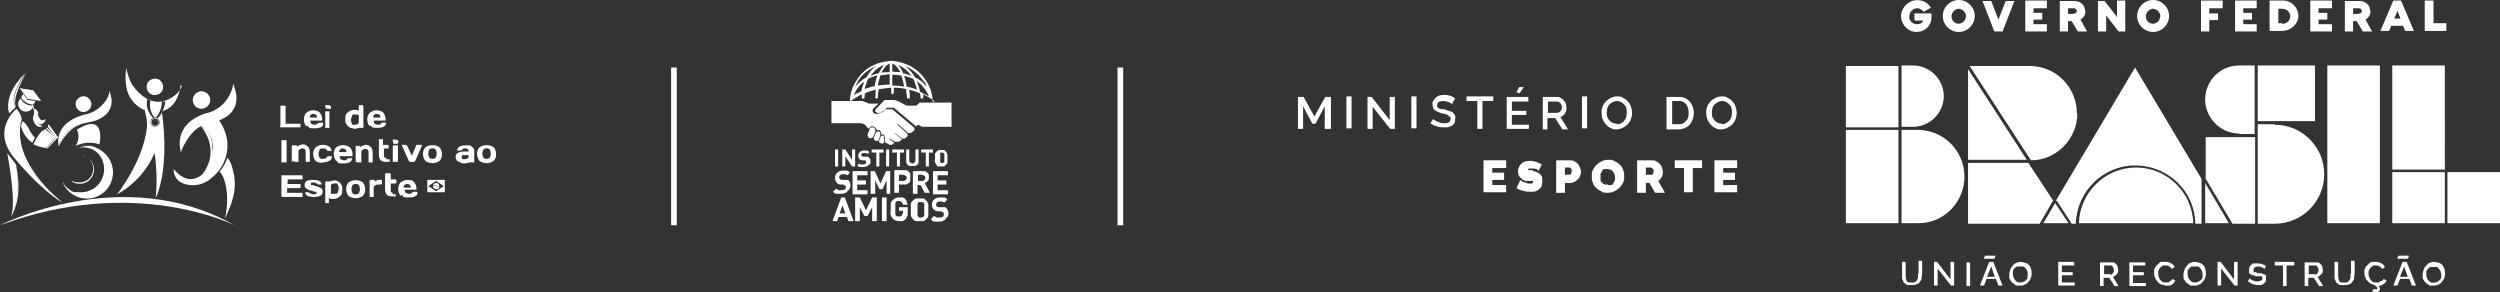 <?xml version="1.0" encoding="UTF-8"?>
<svg id="Layer_1" xmlns="http://www.w3.org/2000/svg" version="1.1" viewBox="0 0 485 56.7">
  <rect x="0" y="0" width="485" height="56.7" fill="#333333" stroke="none"/>
  <!-- Generator: Adobe Illustrator 29.6.1, SVG Export Plug-In . SVG Version: 2.1.1 Build 9)  -->
  <defs>
    <style>
      .st0 {
        fill: #fff;
      }
    </style>
  </defs>
  <g>
    <path id="Path_3011" class="st0" d="M372.1,53.2v.5c0,.2,0,.3-.1.4,0,0-.1.3-.2.4-.1,0-.2.2-.4.3-.3,0-.7,0-1,0-.1,0-.3,0-.4-.2,0,0-.2-.2-.2-.4s-.1-.3-.1-.5v-2.9h-.7v3.1c0,.2.1.4.2.6,0,.2.2.4.4.5.2.2.4.3.6.3s.5,0,.8,0,.6,0,.9-.2c.3,0,.5-.3.6-.5.2-.2.3-.5.3-.7,0-.3.1-.6.1-.9v-2.4h-.7v2.4h0ZM378.4,54.2l-2.6-3.4h-.6v4.6h.7v-3.3l2.6,3.3h.6v-4.6h-.7v3.4ZM381.5,55.5h.7v-4.6h-.7v4.6ZM385.9,50.8l-1.8,4.6h.8l.5-1.3h1.8l.5,1.3h.8l-1.8-4.6h-.8ZM385.5,53.7l.8-2,.7,2h-1.5ZM385.5,50.2h.4s.2,0,.3,0h.6s.2,0,.2-.2c0,0,0,0,.1-.2v-.2h0c0,0-.4,0-.4,0h0q0,0-.1,0h-.5s-.2,0-.3,0h-.6s-.1,0-.2.2c0,0,0,0-.1.2v.2h0c0,0,.4,0,.4,0h0M393.7,51.5c-.2-.2-.4-.4-.7-.5-.3,0-.6-.2-.9-.2s-.6,0-.9.2c-.3,0-.5.3-.7.5s-.4.5-.5.8-.2.6-.2.9v.7c0,.2.2.4.3.6.1.2.3.4.5.5.2.2.4.3.6.4.2,0,.5,0,.7,0,.3,0,.6,0,.9-.2.3,0,.5-.3.7-.5s.4-.5.5-.8c.2-.6.2-1.2,0-1.8s-.3-.5-.4-.8M393.4,53.8c0,.2-.2.4-.3.5-.3.3-.7.5-1.1.5s-.6,0-.8-.2c-.2-.2-.4-.4-.5-.6-.1-.3-.2-.5-.2-.8v-.6c0-.2.2-.4.3-.5.1-.2.3-.3.5-.4.2,0,.4,0,.6,0s.4,0,.6,0c.2,0,.3.2.5.4.1.2.2.3.3.5.1.4.1.8,0,1.3M400,53.4h2.1v-.6h-2.1v-1.3h2.4v-.7h-3.1v4.6h3.2v-.6h-2.5v-1.4ZM410.7,53.2c.2-.3.3-.6.2-.9,0-.2,0-.4-.1-.6,0-.2-.2-.3-.3-.5-.1,0-.3-.3-.5-.3s-.4,0-.6,0h-2v4.6h.7v-1.6h1.1l1,1.6h.8l-1.1-1.8c.3,0,.5-.3.7-.5M409.5,53.2h-1.3v-1.7h1.2c.2,0,.4,0,.5.3.1.2.2.4.2.6s0,.4-.2.6c-.1.2-.3.3-.5.3M413.8,53.4h2.1v-.6h-2.1v-1.3h2.4v-.6h-3.1v4.6h3.2v-.6h-2.5v-1.4h0ZM421.1,54.5c-.1,0-.3.2-.4.3h-.5c-.3,0-.5,0-.8-.2-.2-.2-.4-.4-.5-.6-.1-.3-.2-.5-.2-.8v-.5c0-.2.1-.3.2-.5,0,0,.2-.3.3-.4.1,0,.3-.2.4-.3.2,0,.3,0,.5,0,.2,0,.5,0,.7.2.1,0,.2,0,.3.2,0,0,.2.2.2.3l.6-.4c-.2-.3-.4-.6-.7-.7-.3-.2-.7-.3-1.1-.3s-.5,0-.8,0c-.2,0-.4.2-.6.4s-.3.3-.5.5c-.1.2-.2.4-.3.6v.7c0,.3,0,.6.2.9.1.3.3.5.5.8.2.2.4.4.7.5.3,0,.6.2.9.2s.5,0,.7,0c.2,0,.5-.2.7-.4s.3-.4.4-.6l-.6-.3c0,.2-.2.3-.3.4M427.5,51.5c-.2-.2-.4-.4-.7-.5-.3,0-.6-.2-.9-.2s-.6,0-.9.2c-.3,0-.5.3-.7.5s-.4.5-.5.8-.2.6-.2.9v.7c0,.2.2.4.3.6.1.2.3.4.5.5.2.2.4.3.6.4.2,0,.5,0,.7,0,.3,0,.6,0,.9-.2.3,0,.5-.3.7-.5s.4-.5.5-.8c.2-.6.2-1.2,0-1.8s-.3-.5-.4-.8M427.3,53.8c0,.2-.2.4-.3.5-.3.3-.7.5-1.1.5s-.6,0-.8-.2c-.2-.2-.4-.4-.5-.6-.1-.3-.2-.5-.2-.8v-.6c0-.2.2-.4.3-.5.1-.2.3-.3.5-.4.2,0,.4,0,.6,0s.4,0,.6,0c.2,0,.3.2.5.4.1.2.2.3.3.5,0,.2.1.4.1.6v.6M433.4,54.2l-2.6-3.4h-.6v4.6h.7v-3.3l2.6,3.3h.6v-4.6h-.7v3.4ZM439.5,53.4s-.2-.2-.3-.2-.3,0-.4-.2c-.1,0-.3,0-.5,0h-.3s-.2,0-.3-.2h-.5v-.4c0-.2,0-.4.2-.5s.4-.2.7-.2.5,0,.7.2c.2,0,.4.2.5.3l.3-.6c-.5-.3-1-.5-1.6-.5h-.7c-.2,0-.4,0-.5.3-.2,0-.3.3-.4.4,0,.2-.1.4-.1.6v.5c0,0,.2.3.3.3s.3.2.4.2c.2,0,.4,0,.6.2h.7s.2,0,.3,0c0,0,.1,0,.2,0,0,0,0,0,.1.2v.2c0,.2,0,.3-.2.4-.2,0-.4.2-.7.2s-.6,0-.9-.2c-.2,0-.5-.2-.7-.4l-.3.6c.3.2.6.4.9.5s.7.2,1,.2h.5c.2,0,.3,0,.5-.2.1,0,.3-.2.4-.3s.2-.2.2-.4v-.9c0,0-.1-.2-.2-.3M441.4,51.5h1.5v4h.7v-4h1.5v-.7h-3.8v.7h0ZM450.4,53.2c.2-.3.3-.6.2-.9,0-.2,0-.4-.1-.6,0-.2-.2-.3-.3-.5-.1,0-.3-.3-.5-.3s-.4,0-.6,0h-2v4.6h.7v-1.6h1.1l1,1.6h.8l-1.1-1.8c.3,0,.5-.3.7-.5M449.2,53.2h-1.3v-1.7h1.2c.2,0,.4,0,.5.3.1.2.2.4.2.6s0,.4-.2.6c-.1.2-.3.3-.5.3M456,53.2v.5c0,.2,0,.3-.1.4,0,0-.1.3-.2.4-.1,0-.2.2-.4.3-.3,0-.7,0-1,0-.1,0-.3,0-.4-.2,0,0-.2-.2-.2-.4s-.1-.3-.1-.5v-2.9h-.7v3.1c0,.2.1.4.2.6,0,.2.2.4.4.5.2.2.4.3.6.3s.5,0,.8,0,.6,0,.9-.2c.3,0,.5-.3.6-.5.2-.2.3-.5.3-.7,0-.3.1-.6.1-.9v-2.4h-.7v2.4h0ZM461.9,54.5c-.1,0-.3.2-.4.3h-.5c-.3,0-.5,0-.8-.2-.2-.2-.4-.4-.5-.6-.1-.3-.2-.5-.2-.8v-.5c0-.2.1-.3.2-.5,0,0,.2-.3.3-.4.1,0,.3-.2.4-.3.2,0,.3,0,.5,0,.2,0,.5,0,.7.2.1,0,.2,0,.3.2,0,0,.2.2.2.3l.6-.4c-.2-.3-.4-.6-.7-.7-.3-.2-.7-.3-1.1-.3s-.5,0-.8,0c-.2,0-.4.2-.6.4s-.3.3-.5.5c-.1.2-.2.4-.3.6v.7c0,.3,0,.6.2.8,0,.3.2.5.4.7.2.2.4.4.7.6.3,0,.5.2.8.3.2.2.4.3.4.5v.2h-.3c-.2,0-.3,0-.5,0l-.2.4c.2,0,.5.2.8.2s.4,0,.5-.2c.1,0,.2-.3.2-.4,0-.3-.1-.5-.3-.6.3,0,.7-.2,1-.4s.5-.4.6-.7l-.6-.3c0,.2-.2.3-.3.4M466.1,50.8l-1.8,4.6h.8l.5-1.3h1.8l.5,1.3h.8l-1.8-4.6h-.8ZM465.6,53.7l.8-2,.7,2h-1.5ZM465.7,50.2h.4s.2,0,.3,0h.6s.2,0,.2-.2c0,0,0,0,.1-.2v-.2h0c0,0-.4,0-.4,0h0q0,0-.1,0h-.5s-.2,0-.3,0h-.6s-.1,0-.2.2c0,0,0,0-.1.2v.2h0c0,0,.4,0,.4,0h0M474.3,52.3c-.1-.3-.3-.5-.4-.8-.2-.2-.4-.4-.7-.5-.3,0-.6-.2-.9-.2s-.6,0-.9.2c-.3,0-.5.3-.7.5s-.4.5-.5.8-.2.6-.2.9v.7c0,.2.2.4.3.6.1.2.3.4.5.5.2.2.4.3.6.4.2,0,.5,0,.7,0,.3,0,.6,0,.9-.2.3,0,.5-.3.7-.5s.4-.5.5-.8c.2-.6.2-1.2,0-1.8M473.6,53.8c0,.2-.2.4-.3.5-.1.2-.3.3-.5.4-.5.2-1,.2-1.4,0-.2-.2-.4-.4-.5-.6-.1-.3-.2-.5-.2-.8v-.6c0-.2.2-.4.3-.5.1-.2.3-.3.5-.4.2,0,.4,0,.6,0s.4,0,.6,0c.2,0,.3.2.5.4.1.2.2.3.3.5,0,.2.1.4.1.6v.6"/>
    <path id="Path_3012" class="st0" d="M371.5,4h1.6c-.2.5-.7.7-1.2.7-.8,0-1.5-.6-1.5-1.4h0c0-.9.6-1.6,1.4-1.7h.1c.5,0,1,.3,1.3.7l1.4-.8C373.7,0,371.8-.4,370.3.5c-.9.6-1.5,1.6-1.5,2.6,0,1.7,1.4,3.1,3,3.1h0c1.6,0,2.9-1.2,2.9-2.8v-.8h-3.3v1.3h.1ZM380,0c-1.7,0-3.1,1.4-3.1,3.1s1.4,3.1,3.1,3.1,3.1-1.4,3.1-3.1h0c0-1.7-1.4-3.1-3.1-3.1h0M380,4.6c-.8,0-1.4-.6-1.4-1.4h0c0-.8.6-1.4,1.3-1.5.8,0,1.4.6,1.5,1.3h0c0,.9-.6,1.5-1.3,1.6h0M387.7,3.8l-1.4-3.6h-1.7l2.3,5.9h1.6l2.3-5.9h-1.7l-1.4,3.6h0ZM392.9,6.1h4.2v-1.4h-2.6v-.9h1.7v-1.3h-1.7v-.9h2.6V.1h-4.2v5.9h0ZM404.5,2.1c0-1.1-.9-1.9-2-1.9h-2.9v5.9h1.6v-2h.7l1.2,2h1.8l-1.3-2.3c.6-.3,1-1,1-1.7M402.3,2.7h-1.1v-1.1h1.1c.3,0,.6.2.6.5h0c0,.3-.3.6-.6.5h0M410.7,3.3l-2.4-3.1h-1.3v5.9h1.6v-3.1l2.4,3.1h1.3V.1h-1.6v3.1h0ZM417.7,0c-1.7,0-3.1,1.4-3.1,3.1s1.4,3.1,3.1,3.1,3.1-1.4,3.1-3.1h0c0-1.7-1.4-3.1-3.1-3.1h0M417.7,4.6c-.8,0-1.4-.6-1.4-1.4h0c0-.8.6-1.4,1.3-1.5.8,0,1.4.6,1.5,1.3h0c0,.9-.6,1.5-1.3,1.6h0M427,6.1h1.6v-2.2h1.7v-1.3h-1.7v-1h2.6V.1h-4.2v5.9h0ZM433.6,6.1h4.2v-1.4h-2.6v-.9h1.7v-1.3h-1.7v-.9h2.6V.1h-4.2v5.9h0ZM442.7.1h-2.4v5.9h2.4c1.6,0,3.1-1.2,3.2-2.8h0c0-1.8-1.4-3.1-3-3.1h-.1M442.7,4.5h-.7V1.7h.7c.8,0,1.5.5,1.6,1.3s-.5,1.5-1.3,1.6h-.3M448.2,6.1h4.2v-1.4h-2.6v-.9h1.7v-1.3h-1.7v-.9h2.6V.1h-4.2v5.9h0ZM459.8,2.1c0-1.1-.9-1.9-2-1.9h-2.9v5.9h1.6v-2h.7l1.2,2h1.8l-1.3-2.3c.6-.3,1-1,1-1.7M457.6,2.7h-1.1v-1.1h1.1c.3,0,.6.2.6.5h0c0,.3-.3.6-.6.5h0M464.3.1l-2.5,5.9h1.7l.4-1h2.3l.4,1h1.7l-2.5-5.9s-1.5,0-1.5,0ZM464.5,3.6l.6-1.5.6,1.5h-1.2ZM472.1,4.5V.1h-1.7v5.9h4.2v-1.5h-2.5Z"/>
    <path id="Path_3013" class="st0" d="M427.8,34.5l5.3,8.9h4.4v-16.8h-9.6v7.9h0ZM441.3,24.1h-3.3v19.3h3.3c5.3,0,9.6-4.3,9.6-9.6s-4.3-9.6-9.6-9.6M434.4,26h3v-13.3h-3c-3.7,0-6.6,3-6.6,6.6s3,6.6,6.6,6.6h0M381.8,13.4v17.6h11.4l-11.4-17.6ZM464.1,32.9h10.2V12.7h-10.2v20.1h0ZM449.1,12.7h-11.1v10.8h11.1v-10.8ZM474.8,43.3h10.2v-9.9h-10.2s0,9.9,0,9.9ZM464.1,43.3h10.2v-9.9h-10.2s0,9.9,0,9.9ZM451.5,43.3h10.2V12.7h-10.2v30.6ZM427.8,43.3h4.6l-4.6-7.8v7.8ZM377.1,18.7c0-3.3-2.7-6-6-6h-2.2v11.9h2.2c3.3,0,6-2.7,6-6M358.1,24.7h10.2v-11.9h-10.2v11.9ZM358.1,43.3h10.2v-18.1h-10.2v18.1ZM372.2,25.2h-3.3v18.1h3.3c5,0,9-4.2,8.9-9.2-.1-4.9-4-8.8-8.9-8.9M398.7,39.4l-2.3,3.9h4.9l-2.6-3.9ZM399,38.9l2.9,4.5h.8c.2-6.4,5.5-11.5,11.9-11.3,6.2.2,11.2,5.1,11.3,11.3h1.2v-8.7l-12.9-21.6-15.4,25.9h.2ZM402.9,21.9c0-5-4.1-9.1-9.1-9.1h-11.7l11.9,18.3c5,0,9-4.2,9-9.1M414.4,32.5c-6,0-10.9,4.8-11.1,10.8h22.2c-.2-6-5.1-10.8-11.1-10.8M393.6,31.6h-11.8v11.8h13.9l2.6-4.5-4.8-7.3h0Z"/>
    <path id="Path_3014" class="st0" d="M257,25v-4.4l-1.8,3.4h-.6l-1.8-3.4v4.4h-1v-6.2h1.1l2.1,3.8,2.1-3.8h1.1v6.2h-1.2Z"/>
    <rect id="Rectangle_2732" class="st0" x="261.2" y="18.7" width="1" height="6.2"/>
    <path id="Path_3015" class="st0" d="M266.3,20.6v4.4h-1v-6.2h.8l3.5,4.5v-4.5h1v6.2h-.9l-3.5-4.4h.1Z"/>
    <rect id="Rectangle_2733" class="st0" x="273.8" y="18.7" width="1" height="6.2"/>
    <path id="Path_3016" class="st0" d="M281.7,20.2c-.2-.2-.4-.3-.7-.4-.3-.1-.7-.2-1-.2s-.6,0-.9.2c-.2.1-.3.4-.3.6s0,.3.1.4c0,0,0,.1.2.2,0,0,.1,0,.2.1,0,0,.2,0,.3.1h.7c.3.2.5.2.7.3.2,0,.4.1.6.2.2,0,.3.2.4.3.1.1.2.3.3.4,0,.2.1.4,0,.6,0,.2,0,.5-.1.7,0,.2-.2.4-.3.5-.1.1-.3.3-.5.3s-.4.2-.6.2h-.7c-.5,0-.9,0-1.4-.2-.4-.1-.8-.3-1.2-.6l.5-.8c.3.2.6.4.9.5.4.2.8.3,1.3.3s.6,0,.9-.2c.2-.1.3-.4.3-.6v-.3s0-.2-.2-.2c0,0-.2-.1-.2-.2-.1,0-.2-.1-.3-.2-.2,0-.3,0-.4-.1s-.3,0-.5-.1c-.3,0-.6-.2-.8-.3-.2,0-.4-.2-.6-.3-.2-.1-.3-.3-.4-.5,0-.2-.1-.4-.1-.6,0-.3,0-.6.2-.8.1-.2.3-.4.5-.6s.5-.3.7-.4c.3,0,.6-.1.9-.1.8,0,1.5.2,2.1.7l-.5.8v.3Z"/>
    <path id="Path_3017" class="st0" d="M289.7,19.6h-2.1v5.4h-1v-5.4h-2.1v-.9h5.2v.9Z"/>
    <path id="Path_3018" class="st0" d="M296.6,24.1v.9h-4.3v-6.2h4.2v.9h-3.2v1.8h2.8v.8h-2.8v1.9h3.3ZM294.8,18.1l-.6-.2.5-1h.9l-.8,1.2Z"/>
    <path id="Path_3019" class="st0" d="M299.3,25v-6.2h2.7c.3,0,.5,0,.8.2.2.1.4.3.6.5s.3.4.4.7c0,.2.1.5.1.7,0,.4-.1.8-.3,1.1-.2.3-.5.6-.9.7l1.5,2.4h-1.1l-1.4-2.2h-1.5v2.2h-1,0ZM300.3,21.9h1.7c.3,0,.5-.1.7-.3.2-.2.3-.5.3-.8s-.1-.6-.3-.8c-.2-.2-.4-.3-.7-.3h-1.7v2.3h0Z"/>
    <rect id="Rectangle_2734" class="st0" x="306.9" y="18.7" width="1" height="6.2"/>
    <path id="Path_3020" class="st0" d="M310.7,21.9c0-.4,0-.8.2-1.2.1-.4.4-.7.6-1,.3-.3.6-.5,1-.7s.8-.3,1.2-.3.8,0,1.2.3c.4.2.7.4.9.7.3.3.5.6.6,1,.3.8.3,1.6,0,2.4-.1.4-.4.7-.6,1-.3.3-.6.5-1,.7s-.8.3-1.2.3-.7,0-1-.2c-.3-.1-.6-.3-.8-.5-.2-.2-.4-.4-.6-.7-.2-.3-.3-.6-.4-.9,0-.3-.1-.6-.1-.9M313.7,24.1c.3,0,.6,0,.8-.2.2-.1.5-.3.6-.5.2-.2.3-.5.4-.7,0-.3.1-.5.1-.8s0-.6-.1-.9c0-.3-.2-.5-.4-.7-.2-.2-.4-.4-.6-.5-.3-.1-.5-.2-.8-.2-.6,0-1.1.3-1.5.7-.2.2-.3.5-.4.7,0,.3-.1.5-.1.8s0,.8.2,1.1c.2.3.4.6.7.8.3.2.7.3,1.1.3"/>
    <path id="Path_3021" class="st0" d="M323.3,25v-6.2h2.2c.5,0,.9,0,1.3.2.4.1.7.4,1,.7.3.3.4.6.6,1,.1.4.2.8.2,1.2,0,.8-.3,1.7-.8,2.3-.6.6-1.4.9-2.2.9h-2.3ZM325.6,19.6h-1.2v4.5h1.2c.4,0,.8,0,1.1-.3.3-.2.6-.5.7-.8.2-.4.2-.8.2-1.2,0-.6-.2-1.2-.5-1.6-.4-.4-.9-.7-1.5-.6"/>
    <path id="Path_3022" class="st0" d="M331,21.9c0-.4,0-.8.2-1.2.1-.4.4-.7.6-1,.3-.3.6-.5,1-.7s.8-.3,1.2-.3.8,0,1.2.3c.4.2.7.4.9.7.3.3.5.6.6,1,.3.8.3,1.6,0,2.4-.1.4-.4.7-.6,1-.3.3-.6.5-1,.7s-.8.3-1.2.3-.7,0-1-.2c-.3-.1-.6-.3-.8-.5-.2-.2-.4-.4-.6-.7-.2-.3-.3-.6-.4-.9,0-.3-.1-.6-.1-.9M334,24.1c.6,0,1.1-.3,1.5-.7.2-.2.3-.5.4-.7,0-.3.1-.5.1-.8s0-.6-.1-.9c0-.3-.2-.5-.4-.7-.2-.2-.4-.4-.6-.5-.3-.1-.5-.2-.8-.2-.6,0-1.1.3-1.5.7-.2.2-.3.5-.4.7,0,.3-.1.5-.1.8s0,.8.2,1.1c.2.3.4.6.7.8.3.2.7.3,1.1.3"/>
    <path id="Path_3023" class="st0" d="M292.2,35.8v1.5h-4.4v-6.2h4.4v1.5h-2.7v.9h2.3v1.4h-2.3v1h2.7Z"/>
    <path id="Path_3024" class="st0" d="M298.5,33.1h0s-.1,0-.3-.2-.3,0-.4-.2c-.1,0-.3,0-.4,0h-.5c-.3,0-.5,0-.5.3h0q0,0,.1,0h.7l.3.2c.3,0,.5.2.6.2.2,0,.4.2.5.3.2,0,.3.2.4.4.1,0,.2.3.2.5v.6c0,.3,0,.5-.1.8,0,.2-.2.4-.4.6-.2.2-.3.3-.5.4-.2,0-.4.2-.6.2h-.7c-.5,0-1,0-1.4-.2-.5,0-.9-.3-1.3-.5l.7-1.5h.1c.1,0,.2,0,.3.2s.3,0,.5.2c.2,0,.4,0,.5.2h.6c.3,0,.5,0,.5-.3v-.2s-.1,0-.2,0c0,0-.2,0-.3,0,0,0-.2,0-.4,0-.2,0-.3,0-.4,0-.5,0-.9-.4-1.2-.7-.3-.3-.4-.7-.4-1.1s0-.6.2-.9c.1-.3.3-.5.5-.7s.5-.3.7-.4c.3,0,.6-.1.9-.1.8,0,1.6.3,2.3.7l-.7,1.4v.2Z"/>
    <path id="Path_3025" class="st0" d="M301.9,37.3v-6.2h2.7c.3,0,.6,0,.8.2.3.1.5.3.7.5s.3.4.4.7c.1.2.2.5.2.8s0,.5-.2.8c0,.3-.2.5-.4.7-.4.4-.9.7-1.5.7h-1v1.9h-1.7ZM303.6,33.9h.9c.1,0,.2,0,.3-.2,0-.2.1-.3.1-.5s0-.4-.1-.5c0,0-.2-.2-.3-.2h-.9v1.3h0Z"/>
    <path id="Path_3026" class="st0" d="M308.8,34.2c0-.4,0-.8.2-1.2s.4-.7.7-1c.3-.3.6-.5,1-.7s.8-.3,1.3-.3.9,0,1.3.3c.4.2.7.4,1,.7.3.3.5.6.6,1,.2.4.2.8.2,1.2s0,.8-.2,1.2-.4.7-.7,1c-.3.3-.6.5-1,.7s-.8.3-1.3.3-.9,0-1.3-.3c-.4-.2-.7-.4-1-.7s-.5-.6-.6-1c-.2-.4-.2-.8-.2-1.2M312,35.9c.2,0,.4,0,.6,0,.2,0,.3-.2.4-.4s.2-.3.3-.5v-.6c0-.3,0-.5-.2-.8-.2-.5-.7-.8-1.3-.8s-.4,0-.6,0c-.2,0-.3.2-.4.4s-.2.3-.3.5v1.2c0,.2.1.4.3.5.1.2.3.3.5.4.2,0,.4,0,.6,0"/>
    <path id="Path_3027" class="st0" d="M317.6,37.3v-6.2h2.9c.3,0,.6,0,.8.2.3.1.5.3.7.5s.3.4.4.7c.1.2.2.5.2.8s0,.7-.2,1-.4.6-.7.8l1.3,2.3h-1.9l-1.1-1.9h-.7v1.9h-1.7,0ZM319.3,33.9h1.1c.1,0,.2,0,.3-.2,0,0,.1-.3.1-.5s0-.3-.2-.5c0,0-.2-.2-.3-.2h-1v1.3h0Z"/>
    <path id="Path_3028" class="st0" d="M330.2,32.6h-1.8v4.7h-1.7v-4.7h-1.8v-1.5h5.3v1.5Z"/>
    <path id="Path_3029" class="st0" d="M337,35.8v1.5h-4.4v-6.2h4.4v1.5h-2.7v.9h2.3v1.4h-2.3v1h2.7Z"/>
  </g>
  <rect id="Rectangle_2735" class="st0" x="216.8" y="13.1" width="1.1" height="30.6"/>
  <rect id="Rectangle_2736" class="st0" x="130.2" y="13.1" width="1.1" height="30.6"/>
  <g>
    <path id="Path_3030" class="st0" d="M54.4,24.6v-4.1h1v3.5h2.9v.7h-4v-.2"/>
    <path id="Path_3031" class="st0" d="M59.4,24.5c-.6-.8-.6-1.9,0-2.6.4-.3.8-.5,1.3-.5s1,.1,1.3.4.5.8.5,1.3v.2h0q0,.1,0,.1h-2.3c0,.2,0,.4.2.6.2.1.4.2.6.2s.4,0,.6-.2c0-.1.2-.2.4-.2h.5c0,0,.2,0,.2.2h0c0,.6-.6.9-1.7.9s-1-.1-1.3-.5M60,22.8h1.5c0-.5-.3-.7-.7-.7s-.7.2-.7.7"/>
    <path id="Path_3032" class="st0" d="M63.1,20.8h0c0-.2,0-.3,0-.4,0,0,.2-.1.3,0h.4c.2,0,.3.1.4.3h0c0,.2,0,.3,0,.4,0,0-.2.1-.3,0h-.4c-.2,0-.3-.1-.4-.3h0M63.1,24.7v-3h0q0-.1,0-.1h.8v3.1h0q0,.1,0,.1h-.8"/>
    <path id="Path_3033" class="st0" d="M68.5,24.9c-.4,0-.8-.2-1.1-.5-.3-.4-.5-.8-.4-1.3,0-.5,0-1,.5-1.3.3-.3.8-.5,1.2-.5s.6,0,.9.2v-1h0q0-.1,0-.1h.7c0,0,.2,0,.2.2h0v4.1h0q0,.1,0,.1h-.7c-.3,0-.7.2-1.1.2M68.3,22.4c0,.2-.2.5-.2.8s0,.5.2.8c0,.2.3.3.5.2.3,0,.6-.1.8-.3v-1.6c-.2,0-.4-.1-.7-.1s-.5,0-.6.2"/>
    <path id="Path_3034" class="st0" d="M71.7,24.5c-.6-.8-.6-1.9,0-2.6.4-.3.9-.5,1.3-.5s1,.1,1.3.4.5.8.5,1.3v.2h0q0,.1,0,.1h-2.3c0,.2,0,.4.2.6.2.1.4.2.6.2s.4,0,.6-.2c0-.1.2-.2.4-.2h.6c0,.7-.6,1-1.7,1s-1-.1-1.3-.5M72.3,22.8h1.5c0-.5-.3-.7-.7-.7s-.7.2-.7.7"/>
    <path id="Path_3035" class="st0" d="M54.6,38.1v-4.1h3.8c.2,0,.3,0,.3.3v.5h-2.9v.9h2.5v.5c0,.2,0,.3-.3.3h-2.3v.9h2.7c.2,0,.3,0,.3.3v.5h-3.8c-.2,0-.3,0-.3-.3"/>
    <path id="Path_3036" class="st0" d="M59.1,35.9c0-.7.5-1,1.6-1s1.7.3,1.7.9h0q0,0,0,0h-.5c0,0-.3,0-.4-.2-.2,0-.4-.2-.6-.2-.4,0-.6,0-.6.3s0,.2.2.2.4,0,.6.2c.2,0,.5,0,.7.2.2,0,.4.2.6.3.2.2.2.4.2.6,0,.7-.6,1-1.7,1s-1.7-.3-1.7-.9h0q0,0,0,0h.5c0,0,.3,0,.4.2.2,0,.4.2.6.2.5,0,.7,0,.7-.3s0-.2-.2-.2-.4,0-.6-.2c-.2,0-.5,0-.7-.2-.2,0-.4-.2-.6-.3-.2-.2-.2-.4-.2-.6"/>
    <path id="Path_3037" class="st0" d="M63.1,39.3v-4.1h0q0,0,0,0h.7c.3,0,.7-.2,1.1-.2s.8.2,1.1.5c.3.4.5.8.4,1.3,0,.5,0,1-.5,1.3-.3.3-.8.5-1.2.5s-.6,0-.9-.2v1h0q0,0,0,0h-.8M64.2,37.6c.2,0,.4,0,.7,0s.5,0,.6-.2.2-.5.2-.8,0-.5-.2-.8c0-.2-.3-.3-.5-.2-.3,0-.6,0-.8.3,0,0,0,1.6,0,1.6Z"/>
    <path id="Path_3038" class="st0" d="M67.6,38c-.6-.8-.6-1.9,0-2.6.8-.6,2-.6,2.8,0,.6.8.6,1.9,0,2.6-.8.6-2,.6-2.8,0M68.4,35.9c-.3.5-.3,1.1,0,1.6.3.3.9.3,1.2,0h0c.3-.5.3-1.1,0-1.6-.3-.3-.9-.3-1.2,0h0"/>
    <path id="Path_3039" class="st0" d="M73.8,35.8h-.5c-.3,0-.6.2-.8.4v2h0q0,0,0,0h-.8v-3.1c0,0,0-.2.2-.2h.8v.3c.2,0,.4-.3.6-.3s.5,0,.8,0h0v.6h0q0,0,0,0h0v.2Z"/>
    <path id="Path_3040" class="st0" d="M76.2,37.7h.6v.4h0q0,0,0,0h-.8c-.9,0-1.3-.5-1.3-1.4v-2.9c0,0,0-.2.2-.2h.7c0,0,.2,0,.2.2h0v1h.9c0,0,.2,0,.2.2h0v.4c0,0,0,.2-.2.2h-.9v1.1c0,.2,0,.4,0,.5,0,0,.2.2.4.2"/>
    <path id="Path_3041" class="st0" d="M77.7,38c-.6-.8-.6-1.9,0-2.6.4-.3.9-.5,1.3-.5s1,0,1.3.4c.3.3.5.8.5,1.3v.2h0q0,0,0,0h-2.3c0,.2,0,.4.2.6.2,0,.4.2.6.2s.4,0,.6-.2c0,0,.2-.2.4-.2h.5c0,0,.2,0,.2.2h0c0,.6-.6.9-1.7.9s-1,0-1.3-.5M78.3,36.4h1.4c0-.5-.3-.7-.7-.7s-.7.2-.7.7"/>
    <path id="Path_3042" class="st0" d="M54.6,31.3v-4.1h1v4.3h-1v-.2"/>
    <path id="Path_3043" class="st0" d="M56.6,31.4v-3c0-.1,0-.2.2-.2h.8v.3c.3-.3.7-.4,1.1-.5.4,0,.7.1,1,.4s.4.7.4,1.1v1.8h0q0,.1,0,.1h-.8v-1.9c0-.5-.2-.7-.6-.7s-.6.2-.8.4v2.1h0q0,.1,0,.1h-.7c0,0-.2,0-.2-.2h0"/>
    <path id="Path_3044" class="st0" d="M62.6,31.6c-.5,0-1-.1-1.4-.4-.6-.8-.6-1.9,0-2.6.4-.3.9-.5,1.3-.5s.9,0,1.3.3c.3.2.5.5.5.8h0q0,.1,0,.1h-.5c-.2,0-.3,0-.4-.2,0-.2-.4-.3-.7-.3s-.5,0-.7.2c0,.2-.2.5-.2.8s0,.5.2.8c.2.2.4.3.7.2.3,0,.5,0,.7-.3,0-.1.2-.2.4-.2h.6c0,.4-.2.8-.5.9-.4.2-.9.3-1.3.3"/>
    <path id="Path_3045" class="st0" d="M65.2,31.2c-.6-.8-.6-1.9,0-2.6.8-.6,1.9-.6,2.7,0,.3.3.5.8.5,1.3v.2c0,.1,0,.2-.2.2h-2.3c0,.2,0,.4.2.6.2.1.4.2.6.2s.4,0,.6-.2c0-.1.2-.2.4-.2h.6c0,.7-.6,1-1.7,1s-1-.1-1.3-.5M65.8,29.5h1.4c0-.5-.3-.7-.7-.7s-.7.2-.7.7"/>
    <path id="Path_3046" class="st0" d="M69,31.4v-3h0q0-.1,0-.1h.8v.3c.3-.3.7-.4,1.1-.5.4,0,.7.1,1,.4s.4.7.4,1.1v1.8h0q0,.1,0,.1h-.8v-1.9c0-.5-.2-.7-.6-.7s-.6.2-.8.4v2.1h0q0,.1,0,.1h-.8"/>
    <path id="Path_3047" class="st0" d="M75,30.9h.6v.4h0q0,.1,0,.1h-.8c-.9,0-1.3-.5-1.3-1.4v-2.9h0q0-.1,0-.1h.8v1.1h.9c0,0,.2,0,.2.2h0v.4h0q0,.1,0,.1h-.9v1.1c0,.2,0,.4,0,.5,0,.1.2.2.4.2"/>
    <path id="Path_3048" class="st0" d="M76.2,27.5h0c0-.2,0-.3,0-.4,0,0,.2-.1.3,0h.4c.2,0,.3.1.4.3h0c0,.3,0,.4-.3.5h-.7s0-.2,0-.3M76.2,31.4v-3c0-.1,0-.2.2-.2h.8v3.1h0q0,.1,0,.1h-.8"/>
    <path id="Path_3049" class="st0" d="M77.9,28.1h.9l.2.2.9,1.9.8-1.9s0-.2.2-.2h1c0,.1-1.3,3-1.3,3,0,.2-.2.3-.4.3h-.7l-.2-.2-1.3-2.9h0c0-.1,0-.2,0-.3h0"/>
    <path id="Path_3050" class="st0" d="M82.5,31.2c-.6-.8-.6-1.9,0-2.6.8-.6,2-.6,2.8,0,.6.8.6,1.9,0,2.6-.8.6-2,.6-2.8,0M83.3,29c-.3.5-.3,1.1,0,1.6.3.3.9.3,1.2,0h0c.3-.5.3-1.1,0-1.6-.3-.3-.9-.3-1.2,0h0"/>
    <path id="Path_3051" class="st0" d="M88.8,31.3c-.3-.2-.4-.5-.4-.8s0-.6.4-.8c.3-.2.7-.3,1.1-.3h1c0-.2,0-.4-.2-.5s-.3-.2-.5-.1c-.2,0-.4,0-.5.2,0,.1-.2.2-.4.2h-.6c0-.7.6-1,1.7-1s.8,0,1.2.3c.3.2.5.6.4,1v1.9h0q0,.1,0,.1h-.7c-.3,0-.7.2-1.1.2s-.7,0-1.1-.3M89.6,30.2s0,.2,0,.3,0,.2,0,.3c0,0,.2.1.4.1.3,0,.6-.1.9-.3v-.5h-1c0,0-.2,0-.3.1"/>
    <path id="Path_3052" class="st0" d="M93,31.2c-.6-.8-.6-1.9,0-2.6.8-.6,2-.6,2.8,0,.6.8.6,1.9,0,2.6-.8.6-2,.6-2.8,0M93.8,29c-.3.5-.3,1.1,0,1.6.3.3.9.3,1.2,0h0c.3-.5.3-1.1,0-1.6-.3-.3-.9-.3-1.2,0h0"/>
    <path id="Path_3053" class="st0" d="M0,43.7s23.9-12.3,45.5,0c0,0-19.3-9.8-45.5,0"/>
    <path id="Path_3054" class="st0" d="M38.9,24.4s4.2,4.5.3,9.5c0,0,2.7-1.3,2-5.3,0-1.7-.8-3.4-2.4-4.2"/>
    <path id="Path_3055" class="st0" d="M35.1,29.5s1.4-4.1,4.5-5.4c0,0-3.6.8-4.5,5.4"/>
    <path id="Path_3056" class="st0" d="M37.4,19.4c0,1,.8,1.7,1.7,1.7s1.7-.8,1.7-1.7-.8-1.7-1.7-1.7-1.7.8-1.7,1.7h0"/>
    <path id="Path_3057" class="st0" d="M38.6,24.2c1.8,1,2.9,3,2.7,5,0,1.5-.5,3-1.5,4.1-1.3,1.4-3.5,2.6-6.1-.5,0,0-.3,2.7,3.1,3.1,1.6.2,3.3-.4,4.5-1.6,2.4-2,3.4-5.3,2.5-8.3-.4-1.3-1-2.4-1.9-3.4l-3.3,1.5h0Z"/>
    <path id="Path_3058" class="st0" d="M35.1,29.5s-1.6-4.6,3.5-7c.6-.3,1.1-.5,1.7-.6,1.3-.4,5.2-1.8,4.9-5.6,0,0,2.5,4.6-2.1,6.8-.5.3-1.1.4-1.7.6-1.2.2-4.1,1.1-5.2,3.2-.6.8-.9,1.7-1.1,2.7"/>
    <path id="Path_3059" class="st0" d="M41.6,21.4c2-1,3.3-3,3.7-5.2.2,2.4-1.3,4.6-3.7,5.2"/>
    <path id="Path_3060" class="st0" d="M42.7,33.3s2.2,2.5,1,9.1c0,0,2.3-6.6-1-9.1"/>
    <path id="Path_3061" class="st0" d="M45,32.3c-.2-.6-.4-1.2-.9-1.7-.3,1-.8,1.9-1.5,2.7,3.2,3,1,9.1,1,9.1,2.7-5.2,2-8,1.4-10.1"/>
    <path id="Path_3062" class="st0" d="M7.3,21.7s.3,2.4,1.5,1.4c0,0-.4.9-1.1,0,0,0-.3-.2-.3-.9v-.6h0Z"/>
    <path id="Path_3063" class="st0" d="M2.1,42.1s2.1-3.8,1-10.2v.3c0,0,1.6,5.6-1,9.9"/>
    <path id="Path_3064" class="st0" d="M7.3,24c.2.3.5.5.9.5-.4.2-.9,0-1-.5h.1Z"/>
    <path id="Path_3065" class="st0" d="M4.2,23.2c0-.8-.5-1.5-1-2.1,0,0-5.2,4.2-.2,9.8,0,0,4.6,5.7,9.1,8.4,0,0-11.7-9.1-7.9-16.1"/>
    <path id="Path_3066" class="st0" d="M3,20.8l-1.2,1.2s-1.5-3.4,3.2-7.9c0,0-3.4,4.5-2,6.6"/>
    <path id="Path_3067" class="st0" d="M3.1,31.9l-1.7-2.2s1.9,9.5.7,12.4c0,0,2.2-3.4,1-10.2"/>
    <path id="Path_3068" class="st0" d="M6.5,21.3s.2,0,.2-.1c.2,0,.6.4.6.6,0,.4,0,.7.2,1.1s1,1.1,1.4.2c-.2.7-.9,1.4-1.7.8,0,.4.6.7,1,.6h0c-1,.5-1.6-.7-1.7-1.1-.3-.7.5-1.6,0-2.1"/>
    <path id="Path_3069" class="st0" d="M6.6,21s0,.2-.2.2h0c0-.1,0-.4.2-.4,0,0,0,.1,0,.2"/>
    <path id="Path_3070" class="st0" d="M5.1,14.2s-2.9,4.6-2,6.6c0,0-1.6-1.8,2-6.6"/>
    <path id="Path_3071" class="st0" d="M4.2,23.2s-3,3.7,2.3,10.4c0,0,3.1,4.2,5.6,5.7,0,0-10.2-7.8-7.9-16.1"/>
    <path id="Path_3072" class="st0" d="M6.4,20.4c-.2.3-.9.2-1.5-.2-.4-.2-.7-.6-.9-1-.4.3-.5.9-.4,1.4.2.8,1,1.2,1.8,1,.6-.1,1-.6,1.1-1.2h0"/>
    <path id="Path_3073" class="st0" d="M21.5,32.9c-.1-2.2-1.7-4-3.8-4.6h-2c2.5,0,4.5,2,4.5,4.5s-2,4.5-4.5,4.5-1.7-.2-2.4-.7c.1.2.3.4.5.5.2,0,.5.2.7.3s.4.3.6.5c2.6.8,5.4-.7,6.2-3.4.2-.6.2-1.2.2-1.8"/>
    <path id="Path_3074" class="st0" d="M16.4,37.5c2.5-.2,4.3-2.3,4.1-4.8s-2.3-4.3-4.8-4.1c-.3,0-.6,0-.9.2,2.6-1.1,5.5,0,6.7,2.6,1.1,2.6,0,5.5-2.6,6.7-2.6,1.1-5.5,0-6.7-2.6,0,0,0-.2-.1-.3.8,1.6,2.5,2.6,4.3,2.4"/>
    <path id="Path_3075" class="st0" d="M14.8,35.3c1.4.4,2.9-.5,3.2-1.9.4-1.4-.5-2.9-1.9-3.2h-.6.5c1.5.3,2.5,1.7,2.2,3.2s-1.7,2.5-3.2,2.2c-.4,0-.8-.2-1.2-.5.3,0,.6.2.9.3"/>
    <path id="Path_3076" class="st0" d="M11.4,28.4s-1.3-4.3,4.7-6.1c0,0,5.1-.8,5.1-4.6,0,0,2,3.8-2.4,5.6-.5.2-1,.3-1.5.4-1.1.2-3.7.8-4.8,2.5-.5.6-.9,1.4-1.1,2.2"/>
    <path id="Path_3077" class="st0" d="M14.9,25.1c.5,1,.4,2.2-.2,3.2,1.4-.7,3.1-.8,4.6-.3,0,0,1.4-6.4-4.3-2.9"/>
    <path id="Path_3078" class="st0" d="M17.7,21.9s3-1.3,3.6-4.2c0,0,.3,3.1-3.6,4.2"/>
    <path id="Path_3079" class="st0" d="M11.4,28.4s1.5-3.4,4.3-4.3c-2.1.5-3.8,2.2-4.3,4.3"/>
    <path id="Path_3080" class="st0" d="M14.7,20.5c.2.8,1,1.4,1.8,1.2.8-.2,1.4-1,1.2-1.8-.2-.8-1-1.4-1.8-1.2-.8.2-1.4,1-1.2,1.8h0"/>
    <path id="Path_3081" class="st0" d="M30.4,18.4c.9-.2,1.4-1,1.2-1.9-.2-.9-1-1.4-1.9-1.2s-1.4,1-1.2,1.9c.2.9,1,1.4,1.9,1.2h0"/>
    <path id="Path_3082" class="st0" d="M29.3,23.7c0,.4.3.8.8.8s.8-.3.8-.8-.3-.8-.8-.8h0c-.4,0-.8.3-.8.8h0M30.8,23.7c0,.4-.3.7-.7.7s-.7-.3-.7-.7.3-.7.7-.7h0c.4,0,.7.3.7.7"/>
    <path id="Path_3083" class="st0" d="M35.3,16.6c-.2.5-.5,1-.9,1.5-5,4.5-8.7-1.6-8.9-1.9-.5-1-.8-2-1-3-.2,1.2-.2,2.4,0,3.6.3,2,1.6,3.7,3.4,4.5h.2v.2c.3,1.1.5,2.2.4,3.3-.8,6.7-5.8,12.9-5.8,12.9,3.3-1.8,5.8-4.6,7.3-8,.4,2.9.5,5.8.2,8.7,0,0,2.8-5,1.2-16.8,3.4-.9,3.6-5,3.6-5M30.5,22.9c.4.2.6.8.4,1.2-.2.4-.8.6-1.2.4-.4-.2-.6-.8-.4-1.2,0-.2.2-.3.4-.4-1.8-2-1.1-3.7-1.1-3.7l.6.2c-.3,1.2,0,2.5.8,3.4h.3c.7-.9,1.1-2,1.1-3.1h.7c0-.1-.3,2.3-1.6,3.3"/>
    <path id="Path_3084" class="st0" d="M10.9,26.7l-1.6-2.1v-.4h.2l1.6,2.2s0,.3-.1.3"/>
    <path id="Path_3085" class="st0" d="M9,25v-.2h.2l1.8,1.9s0,.1-.2,0-1.8-1.7-1.8-1.7"/>
    <path id="Path_3086" class="st0" d="M8.4,25.4l.3-.4,2.1,1.7s-2.4-1.3-2.4-1.3Z"/>
    <path id="Path_3087" class="st0" d="M8.9,28.7c-.8-.1-1.6-.3-2.4-.7.4-1,1-1.9,1.7-2.7l2.6,1.3-1.8,2.1h0Z"/>
    <path id="Path_3088" class="st0" d="M6.9,26.8c-.5-.4-.8-.9-1.1-1.4-.3-.7-.7-1.4-1.4-1.9-.2.4-.3.8-.3,1.1h0c.4,1.3,1.1,2.4,2.2,3.1,0-.2.3-.6.5-1"/>
    <path id="Path_3089" class="st0" d="M10.8,26.7l-1.8,2.1h.2l1.9-2c.1,0,.2-.2.1-.4h0c0-.1,0,.2-.3.2"/>
    <path id="Path_3090" class="st0" d="M7.4,23.9c.2.3.5.5.9.5-.4.1-.9,0-1-.5h0Z"/>
    <path id="Path_3091" class="st0" d="M6.5,21.2s.2,0,.2-.1c.2,0,.6.4.6.6,0,.4,0,.7.2,1.1s1,1.1,1.4.2c-.2.7-.9,1.4-1.7.8,0,.4.6.7,1,.6h0c-1,.5-1.6-.7-1.7-1.1-.3-.7.5-1.6,0-2.1"/>
    <path id="Path_3092" class="st0" d="M6.6,20.9s0,.2-.2.2h0c0-.1,0-.4.2-.4,0,0,0,.1,0,.2"/>
    <path id="Path_3093" class="st0" d="M3.8,17.1l2.5.4s.2,0,.2.1l1.5,2h0l-2.5-.4s-.2,0-.2-.1l-1.5-2h0"/>
    <path id="Path_3094" class="st0" d="M5.5,19.4s-.2,0-.2-.1l-.8-1.1-.3.5h0c-.2.3.2.8.9,1.2s1.3.5,1.5.2h0l.3-.5-1.3-.2h-.1Z"/>
    <path id="Path_3095" class="st0" d="M6.4,20.3c-.2.3-.9.2-1.5-.2-.4-.2-.7-.6-.9-1-.4.3-.5.9-.4,1.3.2.8,1,1.2,1.8,1,.6-.1,1-.6,1.1-1.2h0"/>
    <path id="Path_3096" class="st0" d="M86.3,37.3h-3.4v-2.4h3.4v2.4ZM84.6,37.1l1.5-1-1.5-1-1.5,1,1.5,1Z"/>
    <path id="Path_3097" class="st0" d="M85.2,36.3c0-.3,0-.7-.4-.8h-.2c-.3,0-.5.2-.6.5h.3c.3,0,.6,0,.8.3M84.7,35.9h0Z"/>
    <path id="Path_3098" class="st0" d="M85.2,36.4h0Z"/>
    <path id="Path_3099" class="st0" d="M85.2,36.3h0"/>
    <path id="Path_3100" class="st0" d="M85.2,36.4h0"/>
    <path id="Path_3101" class="st0" d="M84,36.1h0c0,.3.3.6.6.6s.5,0,.6-.3c-.3-.3-.8-.4-1.2-.3M84.1,36.2h0ZM84.1,36.4h0ZM84.2,36.3h0ZM84.3,36.5h0ZM84.3,36.4h0ZM84.3,36.5h0ZM85,36.4h0ZM85,36.5h0ZM85,36.4h0ZM85,36.5h0ZM84.9,36.5h0ZM84.9,36.5h0ZM84.9,36.5h0ZM84.9,36.6h0ZM84.8,36.5h0ZM84.8,36.5h0ZM84.8,36.5h0ZM84.7,36.1h0ZM84.7,36.5h0ZM84.6,36.3h0ZM84.6,36.6h0ZM84.6,36.4h0ZM84.6,36.3h0ZM84.6,36.3h0ZM84.4,36.2h0Z"/>
    <path id="Path_3102" class="st0" d="M84.1,36h0M84.1,36h0"/>
    <path id="Path_3103" class="st0" d="M84.2,36h0ZM84.1,36h0Z"/>
    <path id="Path_3104" class="st0" d="M84.2,36h0ZM84.2,36h0Z"/>
    <path id="Path_3105" class="st0" d="M84.3,36h0Z"/>
    <path id="Path_3106" class="st0" d="M84.3,36h0Z"/>
    <path id="Path_3107" class="st0" d="M84.5,36h0Z"/>
    <path id="Path_3108" class="st0" d="M84.6,36.1h0ZM84.7,36h0"/>
    <path id="Path_3109" class="st0" d="M84.7,36.1h0ZM84.7,36h0Z"/>
    <path id="Path_3110" class="st0" d="M84.8,36.1h0M84.8,36.1h0"/>
    <path id="Path_3111" class="st0" d="M84.9,36.1h0"/>
    <path id="Path_3112" class="st0" d="M84.9,36.2h0ZM84.9,36.1h0Z"/>
    <path id="Path_3113" class="st0" d="M84.9,36.2h0Z"/>
    <path id="Path_3114" class="st0" d="M85,36.2h0"/>
    <path id="Path_3115" class="st0" d="M85.1,36.2h0"/>
    <path id="Path_3116" class="st0" d="M85.1,36.3h0M85.1,36.3h0"/>
  </g>
  <g>
    <g>
      <path class="st0" d="M161.3,19.5v4.4h5.7l.7.2.8.9s.4-.6.8-.5.8.4.8.8c0,0,.4-.2.6,0s.3.8.3.8c0,0,.2-.1.4,0s.3.3.3,1.5l.9.5h.4l.5-.4-1.1-.8h.1c0-.1,1.1.6,1.1.6h.8l.6-.5-1.7-1.3h0c0-.1,1.8,1.2,1.8,1.2h.4l.6-.5v-.4l-2-1.8v-.2l2.1,1.8h.5l.7-.5v-.5l-4.3-3.6h-1.3s-.5.8-1.8.9c-.9,0-.7-.9-.7-.9l1.1-1.1h-1.8l-1.3-.5h-6.1,0Z"/>
      <path class="st0" d="M184.4,19.9h-6l-.6.6h-1.9l-1.5-.8-.9-.3h-1.9l-1.8,1.9v.4l.4.2h.6c0-.1.9-.4,1.2-1h1.4l4.3,3.6.4-.3.8.4h5.7v-4.7h-.2Z"/>
      <path class="st0" d="M169.3,26.7l.5-1.1s.2-.9-.5-.9-.6.4-.6.4l-.4,1s0,.6.4.7.5-.1.5-.1h.1Z"/>
      <path class="st0" d="M170,25.6l-.5,1.1s0,.5.3.6.6,0,.6,0l.4-1.1s0-.6-.3-.7-.5.2-.5.2h0Z"/>
      <path class="st0" d="M170.9,26.4l-.4,1s0,.3.4.4.5,0,.6-.1,0-1.1,0-1.1c0,0-.1-.6-.5-.2h-.1Z"/>
    </g>
    <g>
      <path class="st0" d="M162,32.3v-3.3h.6v3.3h-.6Z"/>
      <path class="st0" d="M165.3,32.3l-1.3-2v2h-.6v-3.3h.6l1.3,2v-2h.6v3.3h-.6Z"/>
      <path class="st0" d="M168.4,32.1c-.2.2-.5.3-.9.3h-.7c-.2,0-.4-.2-.5-.3l.4-.4s.2.2.3.2h.4c.4,0,.6-.1.6-.4v-.3s-.2-.1-.3-.1h-.4c-.3,0-.5-.1-.6-.3-.2-.2-.2-.4-.2-.6s.1-.5.3-.7.5-.3.8-.3h.6c.2,0,.3.2.5.3l-.4.4s-.2-.1-.3-.2h-.4c-.2,0-.3,0-.4.1,0,0-.1.2-.1.3s0,.2.1.2c0,0,.2.1.3.1h.8s.2,0,.3.2c.2.2.3.4.3.7s-.1.6-.3.7h-.2Z"/>
      <path class="st0" d="M170.6,29.6v2.7h-.6v-2.7h-.9v-.6h2.3v.6h-.9,0Z"/>
      <path class="st0" d="M171.9,32.3v-3.3h.6v3.3h-.6Z"/>
      <path class="st0" d="M174.6,29.6v2.7h-.6v-2.7h-.9v-.6h2.3v.6h-.9,0Z"/>
      <path class="st0" d="M178.2,31.6c0,.1-.1.3-.3.4-.1,0-.2.2-.4.2h-1c-.1,0-.3,0-.4-.2-.1-.1-.2-.2-.3-.4v-2.6h.6v2.1c0,.2,0,.3.2.4.1.1.2.2.4.2s.3,0,.4-.2c.1-.1.2-.3.2-.4v-2.1h.6v2.6Z"/>
      <path class="st0" d="M180.2,29.6v2.7h-.6v-2.7h-.9v-.6h2.3v.6h-.9,0Z"/>
      <path class="st0" d="M183.8,31.5c0,.2-.1.3-.3.5s-.3.2-.4.3h-1c-.1,0-.3,0-.4-.3-.1-.1-.2-.3-.3-.5s0-.5,0-.8v-.8c0-.2.1-.3.3-.5.1-.1.3-.2.4-.3h1c.1,0,.3.1.4.3.1.1.2.3.3.5v1.6ZM183.2,30.3v-.4h0c-.1-.2-.2-.3-.4-.3h-.2s-.1,0-.2.1h0v1.7h0c0,.1.1.1.2.2s.2,0,.2,0c.2,0,.3,0,.4-.2h0v-1.3.2Z"/>
    </g>
    <g>
      <path class="st0" d="M164.4,37.2c-.3.2-.7.4-1.2.4s-.6,0-.9,0c-.3,0-.5-.2-.7-.4l.6-.6c.1,0,.3.2.5.3h.6c.5,0,.8-.2.8-.5s0-.3-.1-.4c0,0-.2,0-.4-.2h-.5c-.4,0-.7-.2-.8-.4-.2-.2-.3-.5-.3-.9s.1-.7.4-1c.3-.2.6-.4,1.1-.4s.6,0,.8,0c.2,0,.4.2.6.4l-.5.5c-.1,0-.3-.2-.4-.2h-.5c-.2,0-.4,0-.5.2-.1,0-.2.2-.2.4s0,.2.1.3c0,0,.2.2.4.2h.6c.2,0,.4,0,.5,0,.1,0,.2,0,.3.2.2.2.3.5.3.9s-.2.7-.5,1h-.1Z"/>
      <path class="st0" d="M165.4,37.6v-4.4h2.9v.8h-2v1h1.7v.8h-1.7v1.1h2v.8h-2.9Z"/>
      <path class="st0" d="M172,37.6v-2.6l-.8,1.7h-.6l-.8-1.7v2.6h-.9v-4.4h.8l1.1,2.4,1.1-2.4h.8v4.4h-.9.2Z"/>
      <path class="st0" d="M176.6,35.1c0,.2-.2.3-.3.4s-.3.2-.5.3c-.2,0-.4,0-.6,0h-.8v1.6h-.9v-4.4h1.7c.2,0,.4,0,.6,0,.2,0,.3.2.5.3.1,0,.2.3.3.4v1.2ZM175.7,34.1c-.1,0-.3-.2-.5-.2h-.8v1.2h.8c.2,0,.3,0,.5-.2.1,0,.2-.3.2-.4s0-.3-.2-.4Z"/>
      <path class="st0" d="M179.5,37.6l-.9-1.7h-.6v1.7h-.9v-4.4h1.7c.2,0,.4,0,.6,0,.2,0,.3.2.5.3s.2.3.3.4v.5c0,.3,0,.5-.2.7s-.3.3-.6.4l1,1.9h-1,0ZM179.3,34.1c-.1,0-.3-.2-.4-.2h-.8v1.2h.8c.2,0,.3,0,.4-.2.1,0,.2-.2.2-.4s0-.3-.2-.4Z"/>
      <path class="st0" d="M181,37.6v-4.4h2.9v.8h-2v1h1.7v.8h-1.7v1.1h2v.8h-2.9Z"/>
    </g>
    <g>
      <path class="st0" d="M164.6,42.9l-.3-.8h-1.6l-.3.8h-.9l1.7-4.6h.7l1.7,4.6h-1ZM163.5,39.7l-.6,1.7h1.1l-.6-1.7h.1Z"/>
      <path class="st0" d="M169.2,42.9v-2.7l-.9,1.7h-.6l-.9-1.7v2.7h-.9v-4.6h.9l1.2,2.5,1.2-2.5h.9v4.6h-.9Z"/>
      <path class="st0" d="M171.1,42.9v-4.6h.9v4.6h-.9Z"/>
      <path class="st0" d="M176,41.9c0,.2-.2.4-.3.6-.2.2-.4.3-.6.4-.2,0-.4,0-.7,0-.5,0-.9-.2-1.2-.5-.2-.2-.3-.4-.4-.7s0-.6,0-1.1v-1.1c0-.3.2-.5.4-.7.3-.3.7-.5,1.2-.5s.5,0,.7,0c.2,0,.4.2.5.3s.3.3.3.5.1.4.2.6h-.9c-.1-.4-.4-.7-.8-.7s-.4,0-.6.2c0,0,0,0-.1.2v2.2s0,0,.1.2c.1.2.3.2.6.2s.5,0,.6-.3c.1-.2.2-.4.2-.6v-.2h-.8v-.7h1.7v1.5h0Z"/>
      <path class="st0" d="M180.1,41.8c0,.3-.2.5-.4.7s-.3.3-.6.4c-.2,0-.4,0-.7,0s-.5,0-.7,0c-.2,0-.4-.2-.6-.4-.2-.2-.3-.4-.4-.7v-2.2c0-.3.2-.5.4-.7s.4-.3.6-.4c.2,0,.4,0,.7,0s.5,0,.7,0c.2,0,.4.2.6.4.2.2.3.4.4.7v2.2ZM179.3,40.1v-.5s0,0-.1-.2c-.1-.2-.3-.2-.6-.2h-.3c-.1,0-.2,0-.2.2,0,0,0,0-.1.2v2.2s0,0,.1.2c0,0,.1,0,.2.2h.3c.2,0,.4,0,.6-.2,0,0,0,0,.1-.2v-1.6h0Z"/>
      <path class="st0" d="M183.4,42.6c-.3.2-.7.4-1.2.4s-.7,0-.9,0c-.3,0-.5-.2-.7-.5l.6-.6c.1,0,.3.2.5.3h.6c.5,0,.8-.2.8-.6s0-.3-.1-.4c0,0-.2,0-.4-.2h-.6c-.4,0-.7-.2-.9-.4s-.3-.5-.3-.9.1-.7.4-1c.3-.3.7-.4,1.2-.4s.6,0,.8,0c.2,0,.4.2.6.4l-.6.6c-.1,0-.3-.2-.4-.2h-.5c-.2,0-.4,0-.5.2s-.2.2-.2.4,0,.2.1.3c0,0,.2.2.4.2h.6c.2,0,.4,0,.5,0,.1,0,.3,0,.4.2.2.2.4.5.4,1s-.2.8-.5,1h-.1Z"/>
    </g>
    <path class="st0" d="M180.9,19.6v-.4h0v-.2c0-.4-.3-1.9-1.2-3.3-1-1.6-3-3.6-6.8-3.9h0c-3.9.3-5.8,2.2-6.8,3.9-1.1,1.7-1.2,3.4-1.2,3.5v.5l.4-.3s.7-.5,1.9-1.1v.8h.5s0-.4.1-1c.6-.3,1.3-.5,2.1-.7,0,.5-.1,1.1-.1,1.7h.5c0-.5,0-1.1.2-1.8.7-.1,1.5-.2,2.4-.3v1.2h.5v-1.2c.8,0,1.6.1,2.4.3,0,.6.1,1.2.2,1.8h.5c0-.6,0-1.2-.1-1.7.7.2,1.4.4,2.1.7.1.6.1,1,.1,1h.5v-.8c.6.3,1.3.7,1.9,1.1l.4.3h-.5ZM179.3,15.8c.2.3.4.7.5,1,0-.1-.2-.2-.3-.3-.6-.7-1.3-1.2-2-1.5-.5-.9-1.1-1.6-1.9-2.2.5.2.9.4,1.3.7.9.6,1.7,1.4,2.3,2.3h0ZM171.6,13.1c.4-.5.8-.7,1-.8v1.7c-.6,0-1.1,0-1.6.1.2-.3.3-.7.6-.9h0ZM170.5,14.2c-.6.1-1.1.3-1.6.5.7-1,1.5-1.7,2.6-2.1-.3.4-.7.9-1,1.6ZM173.1,12.3c.2.1.6.3,1,.8.2.3.4.6.6.9-.5,0-1.1-.1-1.6-.1v-1.7h0ZM174.2,12.6c1,.4,1.9,1.1,2.6,2.1-.5-.2-1.1-.4-1.6-.5-.3-.7-.6-1.3-1-1.6ZM166.4,15.8c.6-1,1.3-1.7,2.3-2.3.4-.3.9-.5,1.3-.7-.8.5-1.4,1.3-1.9,2.2-.8.4-1.4,1-1.9,1.5-.2.2-.3.4-.4.6.2-.4.3-.8.6-1.2h0ZM165.6,18.5c.2-.4.5-1.1,1-1.7.3-.4.7-.7,1.1-1-.3.7-.5,1.3-.6,1.9-.7.3-1.2.6-1.6.8h.1ZM167.7,17.4c.1-.5.3-1,.5-1.6,0-.2.2-.3.2-.5.5-.3,1.2-.5,1.8-.7-.2.6-.4,1.3-.5,2.1-.8.2-1.5.4-2.1.6h.1ZM170.3,16.7c.1-.7.3-1.4.5-2.1.6,0,1.2-.2,1.8-.2v2c-.8,0-1.6.1-2.3.2h0ZM173.1,16.5v-2c.6,0,1.2,0,1.8.2.2.7.4,1.4.5,2.1-.8-.1-1.5-.2-2.3-.2h0ZM175.9,16.8c-.1-.8-.3-1.5-.5-2.1.7.2,1.3.4,1.8.6,0,.2.2.3.2.5.2.6.4,1.1.5,1.6-.7-.3-1.4-.5-2.1-.6h.1ZM177.9,15.8c.5.3.9.7,1.2,1.1.6.6.9,1.3,1.1,1.8-.6-.3-1.2-.6-1.7-.9-.1-.5-.3-1.2-.6-1.9h0Z"/>
  </g>
</svg>